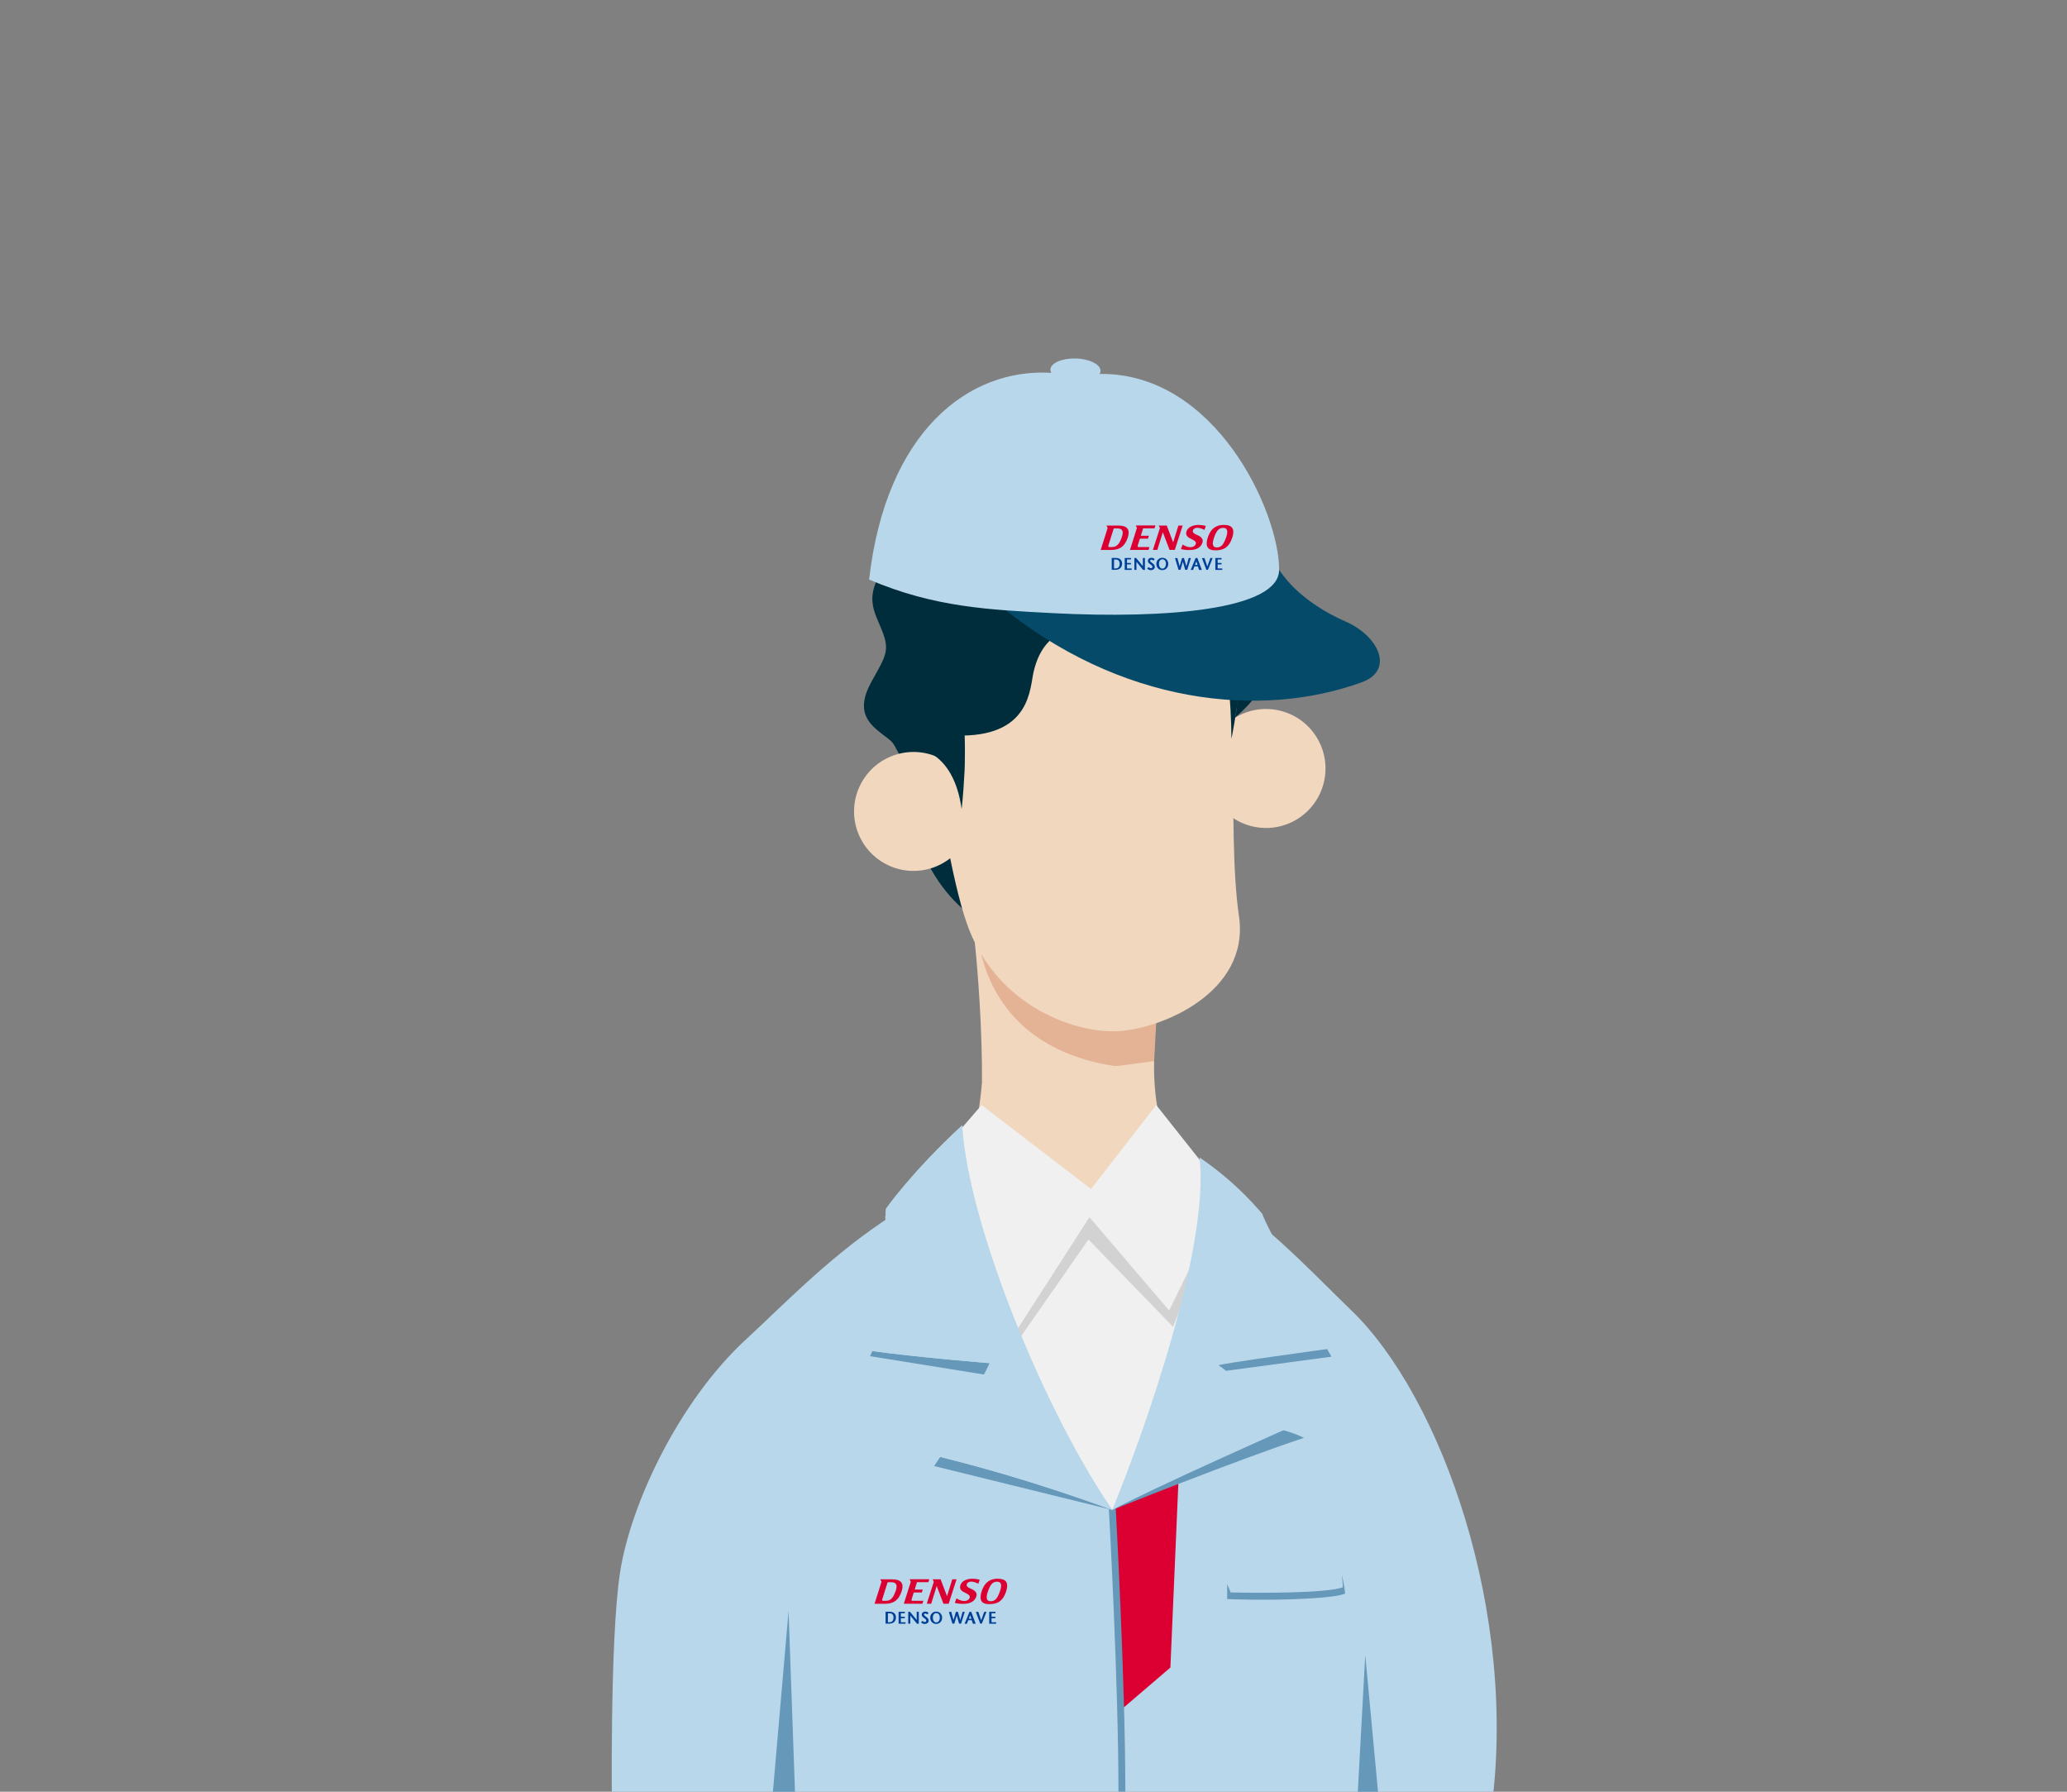<svg viewBox="0 0 300 260" xmlns="http://www.w3.org/2000/svg" xmlns:xlink="http://www.w3.org/1999/xlink"><rect x="0" y="0" width="300" height="260" fill="#808080" stroke="none"/><clipPath id="a"><path d="m0 0h300v260h-300z"/></clipPath><g clip-path="url(#a)"><path d="m88.82 262.93s-.34-24.63 1.15-34.6 8.53-25.01 18.42-34.08c10.08-9.25 25.55-26.79 49.7-26.79 16.96 0 28.2 13.21 38.05 22.7 12.94 12.46 24.4 43.95 20.21 73.2l-127.53-.44z" fill="#b9d7eb"/><path d="m135.07 126.04c3.03 5.41 6.81 7.42 6.81 7.42l-3.4-12.22-3.4 4.8z" fill="#002d3c"/><path d="m141.27 134.74s2.83 23.74 0 37.58l28.42.88s-5.06-16.5 0-35.1l-28.42-3.35z" fill="#f0d7be"/><path d="m167.81 148.26-.35 6.74s-20.49 1.49-25.06-16.55l17.01-1.84 8.4 11.66z" fill="#e4b294"/><path d="m132.6 87.21s3.7 36.72 8.09 47.78 15.23 14.92 21.49 14.65c6.26-.28 19.28-5.57 17.64-16.72-1.83-12.5.31-36.61-2.01-49.85s-13.57-18.67-24.78-16.97c-11.21 1.71-20.56 9.05-20.44 21.11z" fill="#f0d7be"/><circle cx="183.69" cy="111.54" fill="#f0d7be" r="8.63" transform="matrix(.236 -.972 .972 .236 31.98 263.74)"/><path d="m177.9 94.4s2.57 3.53 1.39 9.71c10.69-9.24 3.53-17.44 2.19-20.88s.7-6.12-1.02-9.72-5.59-4.94-9.35-6.23c-2.18-.75-2.65-6.99-12.63-6.18-24.26 1.98-21.28 10.37-27.24 17.35s-5 8.92-3.49 12.41.97 4.03-1.29 8.11-.54 5.91 1.4 7.41c1.93 1.5 1.56 1.07 2.61 3.01s6.31 4.19 9.11 8.01c.54-6.66.51-7.6.08-10.66 9.97-.1 9.8-6.92 10.36-9.28 1.75-7.4 7.54-5.85 8.88-7.67s.51-4.61 1.51-7.33c1.16-3.17 5.35-5.31 12.3-.86 1.72-1.11 1.46.96 1.21 6.26-.26 5.3 3.05 5.09 4 6.54z" fill="#002d3c"/><circle cx="132.6" cy="117.76" fill="#f0d7be" r="8.63" transform="matrix(.473 -.881 .881 .473 -33.88 178.87)"/><path d="m139.57 117.4s.94-7.84.18-14.11c-.14-1.18-2.15-23.43 7.08-20.3 36.86-25.82 30.15 6.09 30.38 9.93.92 3.25 1.47 8.73 1.52 14.29 0 0 .72-3.48 1.29-8.37 1.04-9.04-.41-21.62-5.99-27.27-8.59-8.71-50.87 6.77-41.27 37.01 0 0 5.58.05 6.81 8.82z" fill="#002d3c"/><path d="m142.52 157.27c-1.03 9.81-2.45 14.49-7.86 19.04 18.44 21.25 35.28 15.65 37.84 3.35-4.2-3.78 9.2-3.67 2.48-7.51-4.22-2.41-7.51-7.15-7.51-18.17l-24.94 3.3z" fill="#f0d7be"/><path d="m130.28 178.36s16.21 28.33 31.15 41.09c19.47-24.32 16.24-45.6 16.24-45.6l-47.39 4.52z" fill="#f0f0f0"/><path d="m131.9 179.87 14.88 16.06 11.2-16.06 12.28 12.67 6.51-16.85-39.85 1.09z" fill="#d2d2d2"/><path d="m142.47 160.35-14.03 16.28 18.52 17.34 11.16-17.34 11.57 13.54 8.3-16.98-10.18-12.84-9.46 12.19z" fill="#f0f0f0"/><path d="m196.89 263.3 1.26-23.13 2.16 23.13z" fill="#6598b9"/><path d="m111.92 263.01 2.53-29.24 1.04 29.24z" fill="#6598b9"/><path d="m163.14 247.74 6.73-5.76 1.19-27.55-9.61 4.68 1.15 28.13z" fill="#dc0032"/><path d="m161.43 219.11s18.34-7.35 27.83-10.46c-1.73-.87-3.98-1.37-3.98-1.37l-7.33-8.36 15.29-2.05-1.59-2.82-17.64 1.52-8.67 19.66-3.9 3.88z" fill="#6598b9"/><path d="m163.33 260c0-16.13-1.39-41-1.4-41.25h-.15c-.14.15-.35.36-.35.36l-.5-.27c.05.84 1.4 25.25 1.4 41.15h1z" fill="#6598b9"/><path d="m161.43 219.11c5.2-12.75 14.11-38.54 12.67-51.15 4.61 3.16 7.31 6.11 9.12 8.19.37 1.66 10.43 19.47 10.43 19.47s-17.28 2.35-16.78 2.52 10.91 8.73 10.91 8.73-20.47 9.06-26.35 12.25z" fill="#b9d7eb"/><path d="m161.43 219.11-25.86-6.37 2.05-3.04 6.02-10.11-17.36-2.79 3.37-7.72 16.44 6.57 10.14 19.82z" fill="#6598b9"/><path d="m161.43 219.11c-9.61-13.84-20.95-41.24-21.8-55.8-7.38 6.82-11.05 12.1-11.05 12.1-.4 9.76-2.72 20.55-2.72 20.55 7.22 1.01 17.79 1.85 17.79 1.85-2.68 5.54-7.6 13.51-7.6 13.51 13.76 3.36 25.38 7.8 25.38 7.8z" fill="#b9d7eb"/><path d="m161.45 219.11c-9.61-13.84-20.95-41.24-21.8-55.8-7.38 6.82-11.05 12.1-11.05 12.1-.4 9.76-2.72 20.55-2.72 20.55 7.22 1.01 17.79 1.85 17.79 1.85-2.68 5.54-7.6 13.51-7.6 13.51 13.76 3.36 25.38 7.8 25.38 7.8z" fill="#b9d7eb"/><path d="m183.42 232.14c-2.38 0-4.33-.06-4.83-.08l-.48-.02v-2.17l.51 1.21c3.78.1 13.93.14 16.29-.75l-.14-1.8s.38 1.71.46 2.72c-1.42.65-7.73.89-11.82.89z" fill="#6598b9"/><path d="m129.47 229.18h-1.7l.17.36-1.01 3.19h1.47c1.34 0 2.03-.56 2.44-1.75.44-1.3-.13-1.8-1.36-1.8m.49 1.76c-.38 1.04-.77 1.36-1.43 1.36h-.39c-.1 0-.13-.11-.11-.19l.79-2.51h.54c.84 0 .89.56.6 1.34z" fill="#dc0032"/><path d="m143.61 232.78c1.34 0 2-.61 2.4-1.8.48-1.43-.1-1.89-1.21-1.89-.93 0-1.88.37-2.34 1.89-.47 1.51.28 1.8 1.15 1.8m-.24-1.8c.34-.99.68-1.46 1.33-1.46.73 0 .7.65.42 1.43-.38 1.04-.7 1.41-1.36 1.41-.51 0-.73-.39-.39-1.38z" fill="#dc0032"/><path d="m137.45 231.63.76-2.45h.62l-1.14 3.54h-.76l-.98-2.57-.8 2.57h-.64l1.02-3.18-.17-.36h1.16z" fill="#dc0032"/><path d="m134.74 229.6.14-.43h-2.86l.17.36-1.01 3.19h2.7l.13-.42h-1.6c-.1 0-.13-.11-.11-.19l.32-1.02h1.17l.14-.43h-1.17l.33-1.07h1.67z" fill="#dc0032"/><path d="m141.99 229.83.2-.6c-.42-.1-.82-.14-1.06-.14-.42 0-1.56.12-1.77 1.05-.14.6.42.85.82 1.04.43.2.71.44.51.78-.25.41-.93.57-1.87-.02l-.24.66c.3.08.8.14 1.18.14.47 0 1.51-.05 1.9-.96.26-.59-.12-.99-.76-1.24-.53-.21-.7-.46-.55-.73.18-.32.7-.47 1.64 0z" fill="#dc0032"/><g fill="#004097"><path d="m142.85 233.89-.44 1.23-.42-1.23-.36.02.64 1.7h.23l.68-1.71z"/><path d="m139.71 233.89-.34 1.2-.35-1.19h-.28l-.35 1.19-.33-1.2-.34.03.51 1.69h.28l.35-1.18.34 1.18h.29l.53-1.71z"/><path d="m129.83 234.13c-.16-.16-.4-.25-.72-.25h-.58v1.73h.54c.6 0 .97-.35.97-.91 0-.23-.08-.43-.22-.57m-.3 1.11c-.1.11-.25.17-.46.17h-.19v-1.3h.24c.19 0 .34.05.43.16.09.1.14.25.14.43 0 .25-.05.43-.16.54z"/><path d="m130.75 235.41v-.59h.57v-.21h-.57v-.51h.58v-.21h-.91v1.73h1.01v-.21z"/><path d="m143.91 235.41v-.59h.56v-.21h-.56v-.51h.57v-.21h-.91v1.73h1.01v-.21z"/><path d="m133.05 233.89v1.18c-.2-.26-.63-.77-.96-1.16l-.02-.02h-.25v1.73h.3v-1.18c.2.25.61.74.95 1.16l.02.02h.26v-1.73z"/><path d="m134.39 234.6c-.2-.14-.28-.22-.28-.3 0-.1.07-.16.19-.16.07 0 .15.04.25.1l.04.03.18-.19-.03-.04c-.1-.12-.26-.18-.44-.18-.15 0-.3.06-.4.15-.08.08-.12.18-.12.28 0 .24.15.36.28.46 0 0 .03.02.03.02.02.01.04.03.07.05.13.09.28.2.28.34 0 .06-.02.11-.05.15-.04.04-.1.06-.17.06-.13 0-.23-.07-.32-.13l-.05-.03-.16.22.04.04c.14.14.35.19.5.19.27 0 .56-.18.56-.48 0-.26-.18-.42-.37-.56z"/><path d="m136.5 234.11c-.16-.16-.38-.25-.62-.25s-.46.09-.62.25-.25.38-.25.62c0 .27.09.51.26.68.16.16.36.24.6.24.51 0 .87-.38.87-.92 0-.24-.09-.46-.25-.62m-.28 1.18c-.08.09-.19.14-.32.14s-.24-.05-.32-.14c-.11-.12-.18-.33-.18-.57s.11-.64.5-.64c.14 0 .25.05.34.14.11.12.17.3.17.5 0 .23-.07.44-.18.57z"/><path d="m141.23 235.62h.38l-.65-1.73h-.25l-.71 1.73h.34l.19-.51h.51l.17.51m-.59-.72.19-.52.18.52z"/></g><path d="m144.69 87.5c17.92 14.92 38.47 16.77 52.94 11.51 4.82-1.75 2.47-6.75-2.4-8.85-2.5-1.08-6.97-3.52-9.58-7.48l-40.97 4.82z" fill="#054b69"/><path d="m159.59 54.27c.08-.14.14-.29.14-.45 0-.95-1.63-1.76-3.64-1.8s-3.64.69-3.64 1.64c0 .15.06.3.13.44-12.02-.72-23.99 8.54-26.44 30 9.44 4.03 17.4 4.39 26.8 4.88 16.15.83 32.71-.47 32.71-6.31 0-8.37-9.2-28.63-26.06-28.41z" fill="#b9d7eb"/><path d="m162.29 76.26h-1.7l.17.36-1.01 3.19h1.47c1.34 0 2.03-.56 2.44-1.75.44-1.3-.13-1.8-1.36-1.8m.49 1.76c-.38 1.04-.77 1.36-1.43 1.36h-.39c-.1 0-.13-.11-.11-.19l.79-2.51h.54c.84 0 .89.56.6 1.34z" fill="#dc0032"/><path d="m176.43 79.86c1.34 0 2-.61 2.4-1.8.48-1.43-.1-1.89-1.21-1.89-.93 0-1.88.37-2.34 1.89-.47 1.51.28 1.8 1.15 1.8m-.24-1.8c.34-.99.68-1.46 1.33-1.46.73 0 .7.65.42 1.43-.38 1.04-.7 1.41-1.36 1.41-.51 0-.73-.39-.39-1.38z" fill="#dc0032"/><path d="m170.27 78.71.76-2.45h.62l-1.14 3.54h-.76l-.98-2.57-.8 2.57h-.64l1.02-3.18-.17-.36h1.16z" fill="#dc0032"/><path d="m167.56 76.68.14-.43h-2.86l.17.36-1.01 3.19h2.7l.13-.42h-1.6c-.1 0-.13-.11-.11-.19l.32-1.02h1.17l.14-.43h-1.17l.33-1.07h1.67z" fill="#dc0032"/><path d="m174.81 76.91.2-.6c-.42-.1-.82-.14-1.06-.14-.42 0-1.56.12-1.77 1.05-.14.6.42.85.82 1.04.43.2.71.44.51.78-.25.41-.93.57-1.87-.02l-.24.66c.3.08.8.14 1.18.14.47 0 1.51-.05 1.9-.96.26-.59-.12-.99-.76-1.24-.53-.21-.7-.46-.55-.73.18-.32.7-.47 1.64 0z" fill="#dc0032"/><path d="m175.67 80.97-.44 1.23-.42-1.23-.36.02.64 1.7h.23l.68-1.71z" fill="#004097"/><path d="m172.53 80.97-.34 1.2-.35-1.19h-.28l-.35 1.19-.33-1.2-.34.03.51 1.69h.28l.35-1.18.34 1.18h.29l.53-1.71z" fill="#004097"/><path d="m162.65 81.21c-.16-.16-.4-.25-.72-.25h-.58v1.73h.54c.6 0 .97-.35.97-.91 0-.23-.08-.43-.22-.57m-.3 1.11c-.1.11-.25.17-.46.17h-.19v-1.3h.24c.19 0 .34.05.43.16.09.1.14.25.14.43 0 .25-.05.43-.16.54z" fill="#004097"/><path d="m163.57 82.49v-.59h.57v-.21h-.57v-.51h.58v-.21h-.91v1.73h1.01v-.21z" fill="#004097"/><path d="m176.73 82.49v-.59h.56v-.21h-.56v-.51h.57v-.21h-.91v1.73h1.01v-.21z" fill="#004097"/><path d="m165.87 80.97v1.18c-.2-.26-.63-.77-.96-1.16l-.02-.02h-.25v1.73h.3v-1.18c.2.25.61.74.95 1.16l.02.02h.26v-1.73z" fill="#004097"/><path d="m167.21 81.68c-.2-.14-.28-.22-.28-.3 0-.1.07-.16.19-.16.07 0 .15.04.25.1l.04.03.18-.19-.03-.04c-.1-.12-.26-.18-.44-.18-.15 0-.3.06-.4.15-.08.08-.12.18-.12.28 0 .24.15.36.28.46 0 0 .03.02.03.02.02.01.04.03.07.05.13.09.28.2.28.34 0 .06-.02.11-.05.15-.04.04-.1.06-.17.06-.13 0-.23-.07-.32-.13l-.05-.03-.16.22.04.04c.14.14.35.19.5.19.27 0 .56-.18.56-.48 0-.26-.18-.42-.37-.56z" fill="#004097"/><path d="m169.32 81.19c-.16-.16-.38-.25-.62-.25s-.46.09-.62.25-.25.38-.25.62c0 .27.09.51.26.68.16.16.36.24.6.24.51 0 .87-.38.87-.92 0-.24-.09-.46-.25-.62m-.28 1.18c-.08.09-.19.14-.32.14s-.24-.05-.32-.14c-.11-.12-.18-.33-.18-.57s.11-.64.5-.64c.14 0 .25.05.34.14.11.12.17.3.17.5 0 .23-.07.44-.18.57z" fill="#004097"/><path d="m174.05 82.7h.38l-.65-1.73h-.25l-.71 1.73h.34l.19-.51h.51l.17.51m-.59-.72.19-.52.18.52z" fill="#004097"/></g></svg>
